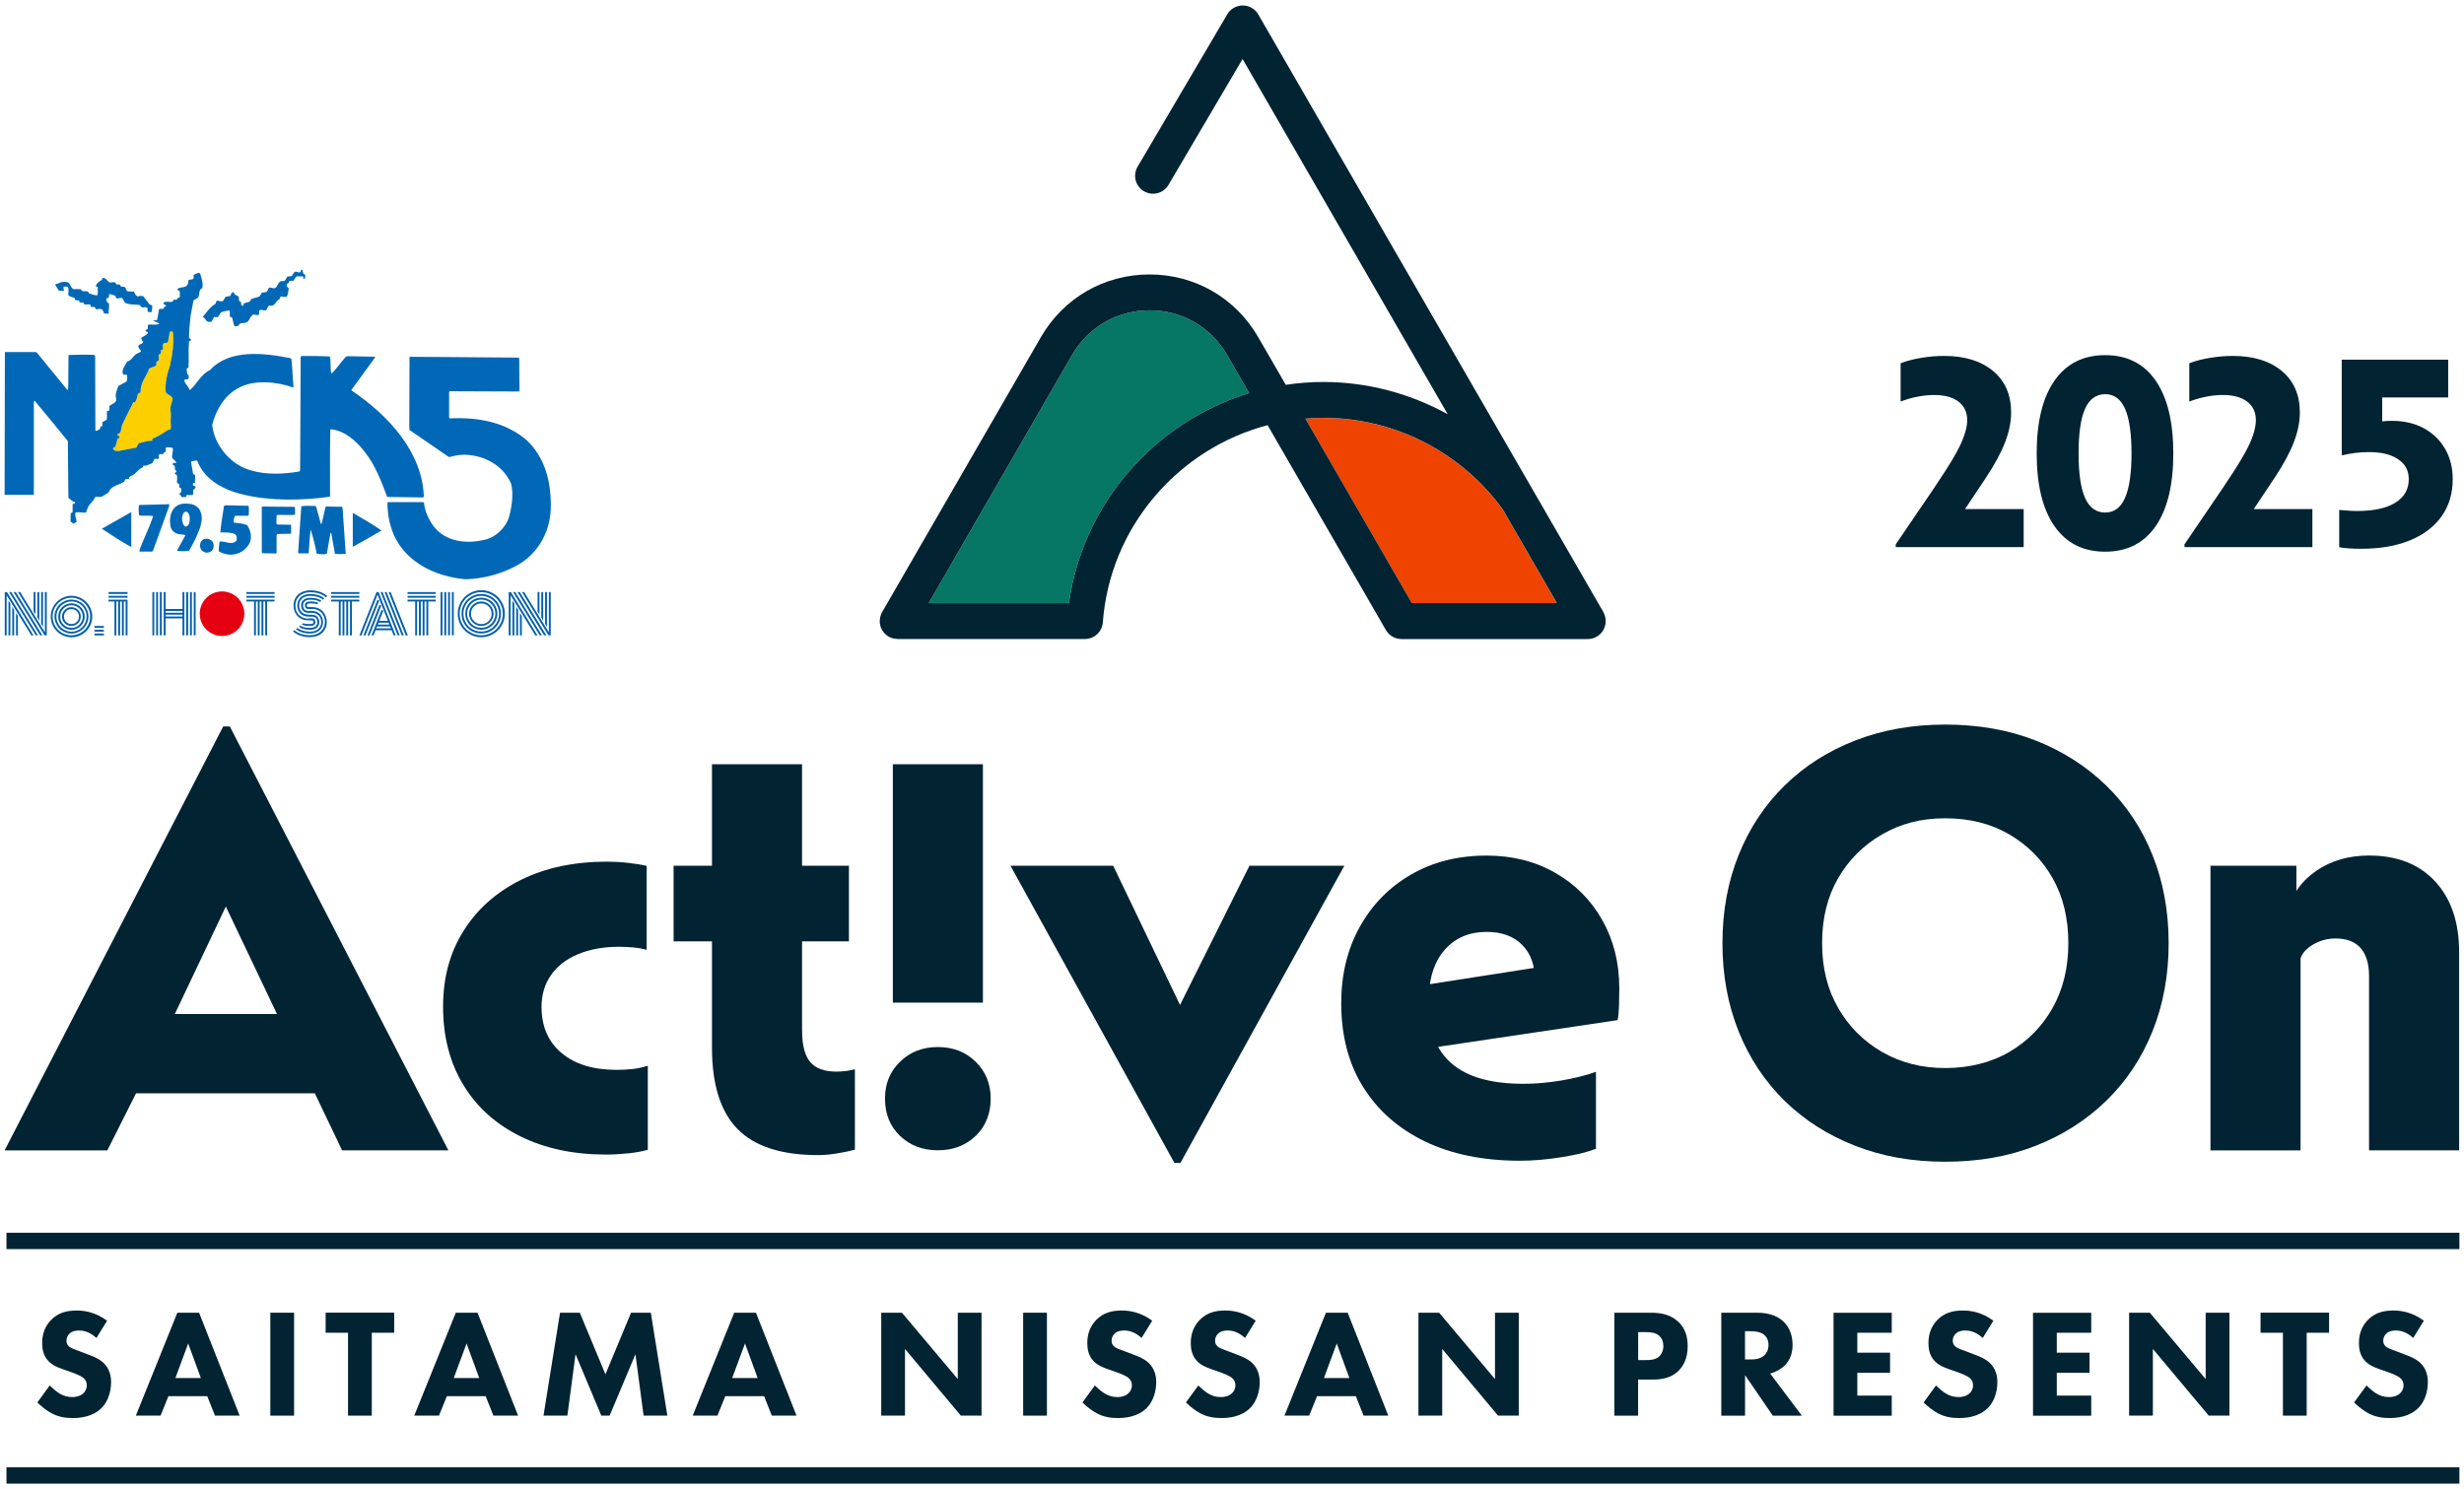 <?xml version="1.0" encoding="UTF-8"?>
<svg id="_レイヤー_1" data-name="レイヤー 1" xmlns="http://www.w3.org/2000/svg" viewBox="0 0 450 272">
  <defs>
    <style>
      .cls-1 {
        fill: #005eac;
      }

      .cls-1, .cls-2, .cls-3, .cls-4, .cls-5, .cls-6, .cls-7 {
        stroke-width: 0px;
      }

      .cls-2 {
        fill: #e50012;
      }

      .cls-3 {
        fill: #067665;
      }

      .cls-4 {
        fill: #fccf00;
      }

      .cls-5 {
        fill: #012332;
      }

      .cls-6 {
        fill: #ef4300;
      }

      .cls-7 {
        fill: #0068b6;
      }
    </style>
  </defs>
  <g>
    <g>
      <path class="cls-5" d="M17.61,244.38c-1.41-1.27-2.62-1.35-3.16-1.35-.59,0-1.32.09-1.83.65-.28.28-.48.71-.48,1.18,0,.45.14.79.42,1.04.45.42,1.1.59,2.37,1.07l1.41.54c.82.31,1.83.73,2.57,1.44,1.1,1.04,1.38,2.4,1.38,3.5,0,1.94-.68,3.64-1.66,4.65-1.66,1.75-4.09,1.92-5.33,1.92-1.35,0-2.54-.2-3.72-.79-.96-.48-2.06-1.35-2.76-2.06l2.26-3.1c.48.48,1.24,1.13,1.75,1.44.73.45,1.49.68,2.37.68.56,0,1.35-.11,1.97-.65.37-.31.68-.82.68-1.52,0-.62-.25-1.02-.65-1.35-.51-.42-1.66-.85-2.2-1.04l-1.55-.54c-.87-.31-1.89-.7-2.62-1.49-.99-1.04-1.13-2.37-1.13-3.27,0-1.66.51-3.07,1.63-4.23,1.32-1.35,2.9-1.72,4.65-1.72,1.3,0,3.38.23,5.58,1.86l-1.95,3.16Z"/>
      <path class="cls-5" d="M37.86,255.03h-7.1l-1.44,3.55h-4.51l7.58-18.8h3.97l7.41,18.8h-4.51l-1.41-3.55ZM36.68,251.71l-2.31-6.31-2.34,6.31h4.65Z"/>
      <path class="cls-5" d="M53.71,239.78v18.8h-4.34v-18.8h4.34Z"/>
      <path class="cls-5" d="M67.9,243.44v15.14h-4.34v-15.14h-4.09v-3.67h12.52v3.67h-4.09Z"/>
      <path class="cls-5" d="M88.71,255.03h-7.1l-1.44,3.55h-4.51l7.58-18.8h3.97l7.41,18.8h-4.51l-1.41-3.55ZM87.52,251.71l-2.31-6.31-2.34,6.31h4.65Z"/>
      <path class="cls-5" d="M99.26,258.58l3.02-18.8h3.61l4.68,11.25,4.68-11.25h3.61l3.02,18.8h-4.34l-1.49-11.22-4.71,11.22h-1.52l-4.71-11.22-1.49,11.22h-4.34Z"/>
      <path class="cls-5" d="M139.56,255.03h-7.1l-1.44,3.55h-4.51l7.58-18.8h3.97l7.41,18.8h-4.51l-1.41-3.55ZM138.37,251.71l-2.31-6.31-2.34,6.31h4.65Z"/>
      <path class="cls-5" d="M160.94,258.58v-18.8h3.78l10.2,12.12v-12.12h4.34v18.8h-3.78l-10.2-12.18v12.18h-4.34Z"/>
      <path class="cls-5" d="M191.2,239.78v18.8h-4.34v-18.8h4.34Z"/>
      <path class="cls-5" d="M208.48,244.38c-1.41-1.27-2.62-1.35-3.16-1.35-.59,0-1.32.09-1.83.65-.28.28-.48.71-.48,1.18,0,.45.14.79.42,1.04.45.42,1.1.59,2.37,1.07l1.41.54c.82.31,1.83.73,2.57,1.44,1.1,1.04,1.38,2.4,1.38,3.5,0,1.94-.68,3.64-1.66,4.65-1.66,1.75-4.09,1.92-5.33,1.92-1.35,0-2.54-.2-3.72-.79-.96-.48-2.06-1.35-2.76-2.06l2.26-3.1c.48.48,1.24,1.13,1.75,1.44.73.45,1.49.68,2.37.68.56,0,1.35-.11,1.97-.65.37-.31.68-.82.68-1.52,0-.62-.25-1.02-.65-1.35-.51-.42-1.66-.85-2.2-1.04l-1.55-.54c-.87-.31-1.89-.7-2.62-1.49-.99-1.04-1.13-2.37-1.13-3.27,0-1.66.51-3.07,1.63-4.23,1.32-1.35,2.9-1.72,4.65-1.72,1.3,0,3.38.23,5.58,1.86l-1.95,3.16Z"/>
      <path class="cls-5" d="M227.38,244.38c-1.41-1.27-2.62-1.35-3.16-1.35-.59,0-1.32.09-1.83.65-.28.28-.48.71-.48,1.18,0,.45.14.79.42,1.04.45.42,1.1.59,2.37,1.07l1.41.54c.82.31,1.83.73,2.57,1.44,1.1,1.04,1.38,2.4,1.38,3.5,0,1.94-.68,3.64-1.66,4.65-1.66,1.75-4.09,1.92-5.33,1.92-1.35,0-2.54-.2-3.72-.79-.96-.48-2.06-1.35-2.76-2.06l2.26-3.1c.48.48,1.24,1.13,1.75,1.44.73.45,1.49.68,2.37.68.56,0,1.35-.11,1.97-.65.37-.31.68-.82.68-1.52,0-.62-.25-1.02-.65-1.35-.51-.42-1.66-.85-2.2-1.04l-1.55-.54c-.87-.31-1.89-.7-2.62-1.49-.99-1.04-1.13-2.37-1.13-3.27,0-1.66.51-3.07,1.63-4.23,1.32-1.35,2.9-1.72,4.65-1.72,1.3,0,3.38.23,5.58,1.86l-1.95,3.16Z"/>
      <path class="cls-5" d="M247.63,255.03h-7.1l-1.44,3.55h-4.51l7.58-18.8h3.97l7.41,18.8h-4.51l-1.41-3.55ZM246.44,251.71l-2.31-6.31-2.34,6.31h4.65Z"/>
      <path class="cls-5" d="M259.05,258.58v-18.8h3.78l10.2,12.12v-12.12h4.34v18.8h-3.78l-10.2-12.18v12.18h-4.34Z"/>
      <path class="cls-5" d="M301.46,239.78c1.63,0,3.44.23,4.93,1.55,1.61,1.41,1.83,3.27,1.83,4.57,0,2.37-.9,3.69-1.61,4.43-1.49,1.52-3.47,1.66-4.79,1.66h-2.65v6.6h-4.34v-18.8h6.63ZM299.18,248.43h1.55c.59,0,1.64-.03,2.34-.7.39-.4.71-1.04.71-1.86s-.28-1.44-.71-1.83c-.65-.62-1.58-.71-2.42-.71h-1.47v5.1Z"/>
      <path class="cls-5" d="M320.95,239.78c2.4,0,3.89.79,4.79,1.64.79.76,1.64,2.11,1.64,4.2,0,1.18-.25,2.65-1.47,3.83-.65.62-1.58,1.18-2.62,1.44l5.78,7.7h-5.3l-5.07-7.41v7.41h-4.34v-18.8h6.6ZM318.7,248.32h.99c.79,0,1.86-.08,2.59-.82.31-.31.7-.9.7-1.83,0-1.07-.51-1.63-.87-1.92-.7-.53-1.83-.59-2.4-.59h-1.02v5.16Z"/>
      <path class="cls-5" d="M345.49,243.44h-6.29v3.64h5.98v3.67h-5.98v4.17h6.29v3.67h-10.63v-18.8h10.63v3.67Z"/>
      <path class="cls-5" d="M362.1,244.38c-1.41-1.27-2.62-1.35-3.16-1.35-.59,0-1.32.09-1.83.65-.28.28-.48.71-.48,1.18,0,.45.14.79.42,1.04.45.42,1.1.59,2.37,1.07l1.41.54c.82.31,1.83.73,2.57,1.44,1.1,1.04,1.38,2.4,1.38,3.5,0,1.94-.68,3.64-1.66,4.65-1.66,1.75-4.09,1.92-5.33,1.92-1.35,0-2.54-.2-3.72-.79-.96-.48-2.06-1.35-2.76-2.06l2.26-3.1c.48.48,1.24,1.13,1.75,1.44.73.45,1.49.68,2.37.68.56,0,1.35-.11,1.97-.65.37-.31.68-.82.68-1.52,0-.62-.25-1.02-.65-1.35-.51-.42-1.66-.85-2.2-1.04l-1.55-.54c-.87-.31-1.89-.7-2.62-1.49-.99-1.04-1.13-2.37-1.13-3.27,0-1.66.51-3.07,1.63-4.23,1.32-1.35,2.9-1.72,4.65-1.72,1.3,0,3.38.23,5.58,1.86l-1.95,3.16Z"/>
      <path class="cls-5" d="M381.92,243.44h-6.29v3.64h5.98v3.67h-5.98v4.17h6.29v3.67h-10.63v-18.8h10.63v3.67Z"/>
      <path class="cls-5" d="M388.84,258.58v-18.8h3.78l10.2,12.12v-12.12h4.34v18.8h-3.78l-10.2-12.18v12.18h-4.34Z"/>
      <path class="cls-5" d="M421.27,243.44v15.14h-4.34v-15.14h-4.09v-3.67h12.52v3.67h-4.09Z"/>
      <path class="cls-5" d="M440.72,244.38c-1.41-1.27-2.62-1.35-3.16-1.35-.59,0-1.32.09-1.83.65-.28.28-.48.71-.48,1.18,0,.45.14.79.42,1.04.45.42,1.1.59,2.37,1.07l1.41.54c.82.31,1.83.73,2.57,1.44,1.1,1.04,1.38,2.4,1.38,3.5,0,1.94-.68,3.64-1.66,4.65-1.66,1.75-4.09,1.92-5.33,1.92-1.35,0-2.54-.2-3.72-.79-.96-.48-2.06-1.35-2.76-2.06l2.26-3.1c.48.48,1.24,1.13,1.75,1.44.73.45,1.49.68,2.37.68.56,0,1.35-.11,1.97-.65.37-.31.68-.82.68-1.52,0-.62-.25-1.02-.65-1.35-.51-.42-1.66-.85-2.2-1.04l-1.55-.54c-.87-.31-1.89-.7-2.62-1.49-.99-1.04-1.13-2.37-1.13-3.27,0-1.66.51-3.07,1.63-4.23,1.32-1.35,2.9-1.72,4.65-1.72,1.3,0,3.38.23,5.58,1.86l-1.95,3.16Z"/>
    </g>
    <rect class="cls-5" x="1.18" y="225.17" width="447.98" height="2.99"/>
    <rect class="cls-5" x="1.18" y="268.01" width="447.98" height="2.99"/>
  </g>
  <g>
    <g>
      <path class="cls-5" d="M40.76,132.69h1.21l39.92,77.43h-19.41l-8.66-18.1-18.21-38.27,11.19.11-18.1,38.17-9.1,18.1H.84l39.92-77.43ZM22.78,185.22h37.29l7.13,14.48H15.54l7.24-14.48Z"/>
      <path class="cls-5" d="M118.08,173.49c-.81-.22-1.64-.37-2.52-.44-.88-.07-1.72-.11-2.52-.11-2.85,0-5.36.46-7.51,1.37-2.16.91-3.8,2.19-4.93,3.84-1.13,1.64-1.7,3.56-1.7,5.76,0,3.58,1.22,6.4,3.67,8.44,2.45,2.05,5.79,3.07,10.03,3.07,1.1,0,2.1-.06,3.02-.16.91-.11,1.81-.31,2.69-.6v15.35c-.95.29-2.14.51-3.56.66-1.43.15-2.8.22-4.11.22-5.92,0-11.13-1.11-15.63-3.34-4.5-2.23-7.97-5.37-10.42-9.43-2.45-4.06-3.67-8.79-3.67-14.2s1.24-9.89,3.73-13.87c2.48-3.98,5.98-7.09,10.47-9.32,4.5-2.23,9.74-3.34,15.74-3.34,1.24,0,2.52.07,3.84.22,1.32.15,2.45.33,3.4.55v15.35Z"/>
      <path class="cls-5" d="M155.04,171.95h-32.02v-13.82h32.02v13.82ZM146.49,188.29c0,2.63.49,4.53,1.48,5.7.99,1.17,2.58,1.75,4.77,1.75.58,0,1.17-.04,1.75-.11.58-.07,1.13-.18,1.64-.33v14.7c-.81.22-1.85.44-3.13.66-1.28.22-2.47.33-3.56.33-6.73,0-11.64-1.59-14.75-4.77-3.11-3.18-4.66-8.13-4.66-14.86v-51.76h16.45v48.69Z"/>
      <path class="cls-5" d="M178.19,193.94c1.83,1.79,2.74,4.04,2.74,6.74s-.91,5.04-2.74,6.8c-1.83,1.75-4.13,2.63-6.91,2.63s-5.08-.88-6.91-2.63c-1.83-1.75-2.74-4.02-2.74-6.8s.91-4.95,2.74-6.74c1.83-1.79,4.13-2.69,6.91-2.69s5.08.89,6.91,2.69ZM179.51,183.14h-16.45v-43.54h16.45v43.54Z"/>
      <path class="cls-5" d="M184.55,158.13h18.75l18.42,38.38-13.05.77,19.52-39.15h17.33l-29.94,54.29h-1.1l-29.94-54.29Z"/>
      <path class="cls-5" d="M248.95,198.55c-2.67-4.28-4-9.38-4-15.3,0-5.26,1.13-9.92,3.4-13.98,2.27-4.06,5.39-7.24,9.38-9.54,3.98-2.3,8.57-3.45,13.76-3.45,4.68,0,8.85,1.04,12.5,3.13,3.66,2.08,6.53,4.95,8.61,8.61,2.08,3.66,3.13,7.82,3.13,12.5,0,.95-.02,2.03-.05,3.24-.04,1.21-.13,2.07-.27,2.58l-42,6.25-1.32-11.41,36.52-5.7-8.33,3.62c.07-2.7-.68-4.86-2.25-6.47-1.57-1.61-3.75-2.41-6.53-2.41-3.14,0-5.67,1.06-7.57,3.18-1.9,2.12-2.89,4.97-2.96,8.55l.99,7.79c.66,1.75,1.7,3.25,3.13,4.5,1.43,1.24,3.24,2.18,5.43,2.8,2.19.62,4.79.93,7.79.93,2.12,0,4.39-.2,6.8-.6,2.41-.4,4.53-.93,6.36-1.59v14.04c-1.39.58-3.45,1.1-6.2,1.54-2.74.44-5.28.66-7.62.66-6.73,0-12.52-1.17-17.38-3.51-4.86-2.34-8.63-5.65-11.3-9.93Z"/>
    </g>
    <g>
      <path class="cls-5" d="M317.53,188.4c-1.97-4.9-2.96-10.27-2.96-16.12s.99-11.22,2.96-16.12c1.97-4.9,4.77-9.12,8.39-12.67,3.62-3.55,7.91-6.29,12.89-8.23,4.97-1.94,10.45-2.91,16.45-2.91s11.57.97,16.51,2.91c4.93,1.94,9.23,4.68,12.89,8.23,3.65,3.55,6.47,7.77,8.44,12.67,1.97,4.9,2.96,10.27,2.96,16.12s-.99,11.22-2.96,16.12c-1.97,4.9-4.79,9.12-8.44,12.67-3.66,3.55-7.95,6.29-12.89,8.22-4.94,1.94-10.44,2.91-16.51,2.91s-11.48-.97-16.45-2.91c-4.97-1.94-9.27-4.68-12.89-8.22-3.62-3.55-6.42-7.77-8.39-12.67ZM377.74,172.28c0-4.53-.95-8.48-2.85-11.84-1.9-3.36-4.53-6.03-7.9-8.01-3.36-1.97-7.28-2.96-11.73-2.96s-8.17.99-11.57,2.96c-3.4,1.97-6.07,4.64-8.01,8.01-1.94,3.36-2.91,7.31-2.91,11.84s.97,8.39,2.91,11.79c1.94,3.4,4.61,6.09,8.01,8.06,3.4,1.97,7.26,2.96,11.57,2.96s8.37-.99,11.73-2.96c3.36-1.97,5.99-4.66,7.9-8.06,1.9-3.4,2.85-7.33,2.85-11.79Z"/>
      <path class="cls-5" d="M403.71,158.13h15.68v10.97l-1.64-2.63c.8-3.07,2.56-5.54,5.26-7.4,2.7-1.86,5.92-2.8,9.65-2.8,5.12,0,9.14,1.57,12.06,4.72,2.92,3.14,4.39,7.46,4.39,12.94v36.19h-16.45v-31.8c0-2.27-.51-3.98-1.54-5.15-1.02-1.17-2.56-1.75-4.61-1.75-1.39,0-2.71.35-3.95,1.04-1.24.7-2.05,1.55-2.41,2.58v35.09h-16.45v-51.98Z"/>
    </g>
  </g>
  <g>
    <path class="cls-3" d="M209.95,56.68c-5.92,0-11.22,3.06-14.18,8.19l-26.16,45.3h25.61c2.57-18.29,15.77-33.13,32.92-38.36l-4.01-6.94c-2.96-5.13-8.26-8.19-14.18-8.19Z"/>
    <path class="cls-6" d="M241.71,76.33c-1.11,0-2.22.06-3.31.15l19.45,33.7h26.47l-9.87-17.09c-7.59-10.49-19.82-16.75-32.75-16.75Z"/>
    <path class="cls-5" d="M292.83,111.81L229.8,2.64c-.58-1.01-1.66-1.63-2.82-1.64-1.18,0-2.25.61-2.84,1.61l-16.38,27.84c-.92,1.56-.4,3.57,1.16,4.48,1.56.92,3.57.4,4.48-1.16l13.53-22.99,37.47,64.89c-6.87-3.8-14.67-5.9-22.7-5.9-2.33,0-4.63.18-6.88.52l-5.03-8.7c-4.14-7.18-11.57-11.46-19.85-11.46s-15.71,4.29-19.85,11.46l-28.99,50.22c-.13.23-.23.48-.3.73-.02.07-.03.14-.05.21-.04.19-.07.38-.08.57,0,.07,0,.14,0,.22,0,.25.03.5.1.74,0,0,0,.01,0,.02.07.25.17.49.29.71.01.03.02.05.03.08.02.04.06.07.08.1.11.17.23.33.36.47.05.05.09.1.14.15.18.18.38.34.62.47.23.13.47.23.72.3.06.02.13.03.19.04.2.05.4.07.6.08.04,0,.08.02.12.02h34.22c1.71,0,3.14-1.32,3.27-3.03,1.29-17.45,13.79-31.74,30.09-36.03l21.61,37.43s.04.04.05.07c.14.22.29.43.48.62.02.02.05.04.07.06.16.15.34.29.54.41.07.04.13.07.2.11.17.09.34.16.53.21.07.02.13.05.2.06.25.06.5.1.76.1,0,0,0,0,0,0,0,0,0,0,0,0h34.03c1.17,0,2.25-.62,2.84-1.64.58-1.01.58-2.26,0-3.28ZM209.95,56.68c5.92,0,11.22,3.06,14.18,8.19l4.01,6.94c-17.15,5.23-30.35,20.07-32.92,38.36h-25.61l26.16-45.3c2.96-5.13,8.26-8.19,14.18-8.19ZM257.85,110.17l-19.45-33.7c1.09-.09,2.19-.15,3.31-.15,12.93,0,25.16,6.26,32.75,16.75l9.87,17.09h-26.47Z"/>
  </g>
  <g>
    <g>
      <g>
        <g>
          <path class="cls-1" d="M1.21,108.71v7.35h-.34v-7.9h.41l4.84,7.9h-.4l-4.52-7.35ZM1.55,109.69l.34.58v5.79h-.34v-6.37ZM1.67,108.15h.4l4.86,7.9h-.4l-4.86-7.9ZM2.24,110.83l.34.58v4.65h-.34v-5.23ZM2.48,108.15h.41l4.85,7.9h-.41l-4.85-7.9ZM2.93,111.96l.34.57v3.53h-.34v-4.1ZM3.29,108.15h.4l4.51,7.35v-7.35h.34v7.9h-.41l-4.84-7.9ZM6.48,112.25l-.34-.57v-3.53h.34v4.1ZM7.17,113.38l-.34-.58v-4.65h.34v5.23ZM7.85,114.52l-.34-.58v-5.79h.34v6.37Z"/>
          <path class="cls-1" d="M9.57,114.09c-.2-.47-.3-.96-.3-1.47s.1-1,.3-1.47.47-.87.81-1.21c.34-.34.74-.61,1.21-.81.47-.2.96-.3,1.47-.3s1,.1,1.47.3c.47.2.87.47,1.21.81.34.34.61.74.81,1.21s.3.96.3,1.47-.1,1-.3,1.47-.47.87-.81,1.21c-.34.34-.74.61-1.21.81-.47.2-.96.3-1.47.3s-1-.1-1.47-.3c-.47-.2-.87-.47-1.21-.81-.34-.34-.61-.74-.81-1.21ZM9.88,111.28c-.18.42-.27.87-.27,1.33s.09.91.27,1.33.43.79.73,1.1c.31.31.67.55,1.1.73s.87.27,1.33.27.91-.09,1.33-.27.79-.43,1.1-.73c.31-.31.55-.67.73-1.1s.27-.87.27-1.33-.09-.91-.27-1.33-.43-.79-.73-1.1c-.31-.31-.67-.55-1.1-.73s-.87-.27-1.33-.27-.91.09-1.33.27-.79.43-1.1.73c-.31.31-.55.67-.73,1.1ZM10.2,113.82c-.16-.38-.25-.78-.25-1.2s.08-.82.25-1.2c.16-.38.38-.71.66-.99.28-.28.6-.49.99-.66s.78-.25,1.2-.25.82.08,1.2.25.71.38.99.66c.28.28.49.6.66.99.16.38.25.78.25,1.2s-.08.82-.25,1.2c-.16.38-.38.71-.66.99-.28.28-.6.49-.99.66s-.78.25-1.2.25-.82-.08-1.2-.25-.71-.38-.99-.66c-.28-.28-.49-.6-.66-.99ZM10.52,111.55c-.14.34-.22.69-.22,1.07s.07.73.22,1.07c.14.34.34.63.59.88.25.25.54.44.88.59s.69.22,1.07.22.73-.07,1.07-.22.63-.34.88-.59c.25-.25.44-.54.59-.88.14-.34.22-.69.22-1.07s-.07-.73-.22-1.07c-.14-.34-.34-.63-.59-.88-.25-.25-.54-.44-.88-.59s-.69-.22-1.07-.22-.73.07-1.07.22-.63.34-.88.59c-.25.25-.44.54-.59.88ZM10.96,113.83c-.21-.37-.32-.77-.32-1.21s.11-.84.32-1.21c.21-.37.51-.66.88-.88.37-.21.77-.32,1.21-.32s.84.11,1.21.32c.37.21.66.51.88.88.21.37.32.77.32,1.21s-.11.84-.32,1.21c-.21.37-.51.66-.88.88-.37.21-.77.32-1.21.32s-.84-.11-1.21-.32c-.37-.21-.66-.51-.88-.88ZM11.59,111.16c-.4.4-.6.89-.6,1.46s.2,1.05.6,1.46c.4.4.89.61,1.46.61s1.06-.2,1.46-.61c.4-.4.6-.89.6-1.46s-.2-1.05-.6-1.46c-.4-.4-.89-.61-1.46-.61s-1.06.2-1.46.61ZM11.83,113.83c-.34-.34-.5-.74-.5-1.21s.17-.88.5-1.21c.34-.34.74-.5,1.21-.5s.88.17,1.21.5c.34.34.5.74.5,1.21s-.17.88-.5,1.21c-.34.34-.74.5-1.21.5s-.88-.17-1.21-.5ZM12.08,111.65c-.27.27-.4.59-.4.97s.13.7.4.97c.27.27.59.4.97.4s.7-.13.97-.4c.27-.27.4-.59.4-.97s-.13-.7-.4-.97c-.27-.27-.59-.4-.97-.4s-.7.13-.97.4Z"/>
          <path class="cls-1" d="M17.25,114.68v-.34h1.72v.34h-1.72ZM17.25,115.37v-.34h1.72v.34h-1.72ZM17.25,116.06v-.34h1.72v.34h-1.72Z"/>
          <path class="cls-1" d="M19.82,108.49v-.34h3.47v.34h-3.47ZM19.82,109.18v-.34h3.47v.34h-3.47ZM19.82,109.87v-.34h3.47v6.53h-.34v-6.19h-.34v6.19h-.34v-6.19h-.34v6.19h-.34v-6.19h-.34v6.19h-.34v-6.19h-1.06Z"/>
          <path class="cls-1" d="M27.83,108.15h.34v7.9h-.34v-7.9ZM28.52,108.15h.34v7.9h-.34v-7.9ZM29.2,108.15h.34v7.9h-.34v-7.9ZM33.33,108.15h.34v7.9h-.34v-3.1h-3.09v3.1h-.34v-7.9h.34v3.09h3.09v-3.09ZM33.33,111.93v-.34h-3.09v.34h3.09ZM33.33,112.61v-.34h-3.09v.34h3.09ZM34.02,108.15h.34v7.9h-.34v-7.9ZM34.7,108.15h.34v7.9h-.34v-7.9ZM35.39,108.15h.34v7.9h-.34v-7.9Z"/>
          <path class="cls-2" d="M36.91,110.57c-.21.49-.31,1-.31,1.53s.1,1.05.31,1.53c.21.49.49.91.84,1.26s.77.63,1.26.84c.49.21,1,.31,1.53.31s1.05-.1,1.53-.31c.49-.21.91-.49,1.26-.84s.63-.77.84-1.26.31-1,.31-1.53-.1-1.05-.31-1.53-.49-.91-.84-1.26c-.35-.35-.77-.63-1.26-.84-.49-.21-1-.31-1.53-.31s-1.05.1-1.53.31c-.49.21-.91.49-1.26.84-.35.35-.63.77-.84,1.26Z"/>
          <path class="cls-2" d="M36.8,110.52c-.21.5-.32,1.03-.32,1.58s.11,1.08.32,1.58c.21.5.5.94.87,1.3s.8.65,1.3.87c.5.21,1.03.32,1.58.32s1.08-.11,1.58-.32c.5-.21.94-.5,1.3-.87s.65-.8.87-1.3.32-1.03.32-1.58-.11-1.08-.32-1.58-.5-.94-.87-1.3c-.36-.36-.8-.65-1.3-.87-.5-.21-1.03-.32-1.58-.32s-1.08.11-1.58.32c-.5.21-.94.5-1.3.87-.36.36-.65.8-.87,1.3Z"/>
          <path class="cls-1" d="M45,108.49v-.34h5.15v.34h-5.15ZM45,109.18v-.34h5.15v.34h-5.15ZM45,109.87v-.34h5.15v.34h-1.37v6.19h-.34v-6.19h-.34v6.19h-.34v-6.19h-.34v6.19h-.34v-6.19h-.34v6.19h-.34v-6.19h-1.37Z"/>
          <path class="cls-1" d="M56.96,111.24h-.58c-.25,0-.42-.06-.53-.19-.11-.13-.16-.29-.16-.5,0-.46.34-.69,1.03-.69.64,0,1.13.1,1.45.29l-.28.21c-.22-.1-.61-.15-1.17-.15-.27,0-.46.03-.55.09-.09.06-.14.14-.14.25s.03.19.08.25c.05.06.14.09.28.09h.59c.43,0,.82.07,1.16.22.35.15.63.35.85.6.22.25.39.54.51.87.12.33.18.68.18,1.06,0,.31-.04.6-.13.87-.09.27-.22.53-.39.75s-.38.43-.63.59c-.24.17-.53.3-.87.39-.34.09-.7.14-1.09.14-.61,0-1.19-.09-1.73-.28-.54-.19-.98-.45-1.34-.78l.28-.21c.32.29.73.52,1.22.68s1.01.24,1.57.24c.44,0,.83-.06,1.18-.19s.64-.3.87-.52.4-.47.53-.76c.12-.29.18-.6.18-.94,0-.44-.09-.84-.27-1.2-.18-.36-.45-.65-.81-.87-.36-.22-.79-.33-1.29-.33ZM56.38,112.96h.53c.25,0,.42.06.53.19.11.13.16.29.16.5,0,.46-.34.69-1.03.69-.65,0-1.13-.1-1.46-.29l.28-.21c.22.1.62.15,1.18.15.27,0,.46-.03.55-.09.09-.06.14-.14.14-.25s-.03-.19-.08-.25c-.05-.06-.15-.09-.29-.09h-.52c-.44,0-.84-.07-1.19-.21-.35-.14-.65-.34-.87-.59-.23-.25-.4-.54-.52-.87-.12-.33-.18-.69-.18-1.07,0-.31.04-.59.13-.87.09-.27.22-.53.39-.75.17-.23.38-.43.63-.59.24-.17.53-.3.87-.39s.7-.14,1.09-.14c.61,0,1.19.09,1.72.28s.98.45,1.34.78l-.28.21c-.32-.29-.73-.52-1.22-.68s-1.01-.24-1.57-.24c-.44,0-.83.06-1.18.19-.35.13-.64.3-.87.52-.23.22-.4.47-.53.76-.12.29-.18.6-.18.94,0,.45.09.85.27,1.21.18.36.46.65.83.87s.81.33,1.32.33ZM56.38,111.59h.54c.65,0,1.15.2,1.52.59.36.39.55.88.55,1.47s-.21,1.09-.63,1.48c-.42.39-1.02.58-1.78.58-.51,0-.98-.07-1.43-.21-.44-.14-.81-.34-1.1-.59l.27-.21c.26.21.59.38.99.5.4.12.82.18,1.28.18.67,0,1.18-.16,1.54-.48.35-.32.53-.73.53-1.24s-.15-.91-.45-1.23c-.3-.32-.72-.49-1.28-.49h-.54c-.46,0-.81-.13-1.05-.38-.23-.25-.35-.59-.35-.99s.14-.74.43-.99c.29-.25.72-.38,1.3-.38.4,0,.78.05,1.13.14.35.09.63.23.86.4l-.27.21c-.4-.27-.97-.41-1.71-.41-.48,0-.83.09-1.05.28s-.33.44-.33.75.08.56.25.75c.16.19.43.28.8.28ZM56.38,112.28h.53c.46,0,.81.13,1.05.39.23.26.35.59.35.99s-.14.74-.43.99c-.29.25-.72.38-1.3.38-.4,0-.78-.05-1.13-.14-.35-.09-.64-.23-.86-.4l.27-.21c.4.27.97.41,1.72.41.48,0,.83-.09,1.05-.28.22-.19.33-.44.33-.75s-.08-.56-.25-.75c-.17-.19-.43-.28-.81-.28h-.52c-.65,0-1.16-.19-1.53-.58-.37-.39-.55-.88-.55-1.48s.21-1.09.63-1.48c.42-.39,1.02-.58,1.78-.58.51,0,.98.07,1.42.21.44.14.81.34,1.1.59l-.27.21c-.26-.21-.59-.38-.98-.5-.39-.12-.82-.18-1.27-.18-.67,0-1.18.16-1.54.48-.35.32-.53.73-.53,1.24s.15.91.45,1.23c.3.32.73.48,1.29.48Z"/>
          <path class="cls-1" d="M60.48,108.49v-.34h5.15v.34h-5.15ZM60.48,109.18v-.34h5.15v.34h-5.15ZM60.48,109.87v-.34h5.15v.34h-1.37v6.19h-.34v-6.19h-.34v6.19h-.34v-6.19h-.34v6.19h-.34v-6.19h-.34v6.19h-.34v-6.19h-1.37Z"/>
          <path class="cls-1" d="M66.01,116.06h-.37l3.07-7.76h.49s3.06,7.76,3.06,7.76h-.37l-2.94-7.44-2.94,7.44ZM68.9,109.66l.31.15-2.47,6.25h-.37l2.53-6.4ZM69.27,110.6l.31.15-2.09,5.31h-.37l2.15-5.46ZM69.63,111.54l.32.13-1.73,4.39h-.37l1.78-4.52ZM68.8,115.11l.13-.34h2.25l.14.34h-2.53ZM69.06,114.42l.13-.34h1.71l.15.34h-2ZM69.33,113.74l.14-.34h1.17l.14.34h-1.45ZM68.29,115.11l.19-.34h3.15l.2.34h-3.54ZM68.67,114.42l.19-.34h2.39l.21.34h-2.79ZM69.04,113.74l.19-.34h1.64l.19.34h-2.03ZM69.87,108.15l3.13,7.9h-.37l-3.12-7.9h.37ZM70.61,108.15l3.13,7.9h-.37l-3.13-7.9h.37ZM74.47,116.06h-.37l-3.12-7.9h.37l3.13,7.9Z"/>
          <path class="cls-1" d="M74.43,108.49v-.34h5.15v.34h-5.15ZM74.43,109.18v-.34h5.15v.34h-5.15ZM74.43,109.87v-.34h5.15v.34h-1.37v6.19h-.34v-6.19h-.34v6.19h-.34v-6.19h-.34v6.19h-.34v-6.19h-.34v6.19h-.34v-6.19h-1.37Z"/>
          <path class="cls-1" d="M80.46,108.15h.34v7.9h-.34v-7.9ZM81.15,108.15h.34v7.9h-.34v-7.9ZM81.84,108.15h.34v7.9h-.34v-7.9ZM82.53,108.15h.34v7.9h-.34v-7.9Z"/>
          <path class="cls-1" d="M83.94,113.77c-.23-.53-.34-1.09-.34-1.67s.11-1.14.34-1.67c.23-.53.53-.99.92-1.37.38-.38.84-.69,1.37-.92.53-.23,1.09-.34,1.67-.34s1.14.11,1.67.34c.53.23.99.53,1.37.92s.69.84.92,1.37.34,1.09.34,1.67-.11,1.14-.34,1.67-.53.99-.92,1.37-.84.69-1.37.92c-.53.23-1.09.34-1.67.34s-1.14-.11-1.67-.34c-.53-.23-.99-.53-1.37-.92-.38-.38-.69-.84-.92-1.37ZM84.26,110.57c-.21.49-.31,1-.31,1.53s.1,1.05.31,1.53c.21.49.49.91.84,1.26s.77.63,1.26.84,1,.31,1.53.31,1.05-.1,1.53-.31c.49-.21.91-.49,1.26-.84s.63-.77.84-1.26.31-1,.31-1.53-.1-1.05-.31-1.53-.49-.91-.84-1.26c-.35-.35-.77-.63-1.26-.84-.49-.21-1-.31-1.53-.31s-1.05.1-1.53.31-.91.49-1.26.84c-.35.35-.63.77-.84,1.26ZM84.77,113.91c-.32-.55-.48-1.16-.48-1.81s.16-1.26.48-1.81c.32-.55.76-.99,1.31-1.31s1.16-.48,1.81-.48,1.26.16,1.81.48.99.76,1.31,1.31.48,1.16.48,1.81-.16,1.26-.48,1.81-.76.99-1.31,1.32-1.16.48-1.81.48-1.26-.16-1.81-.48-.99-.76-1.31-1.32ZM84.89,110.83c-.17.4-.26.83-.26,1.27s.09.87.26,1.27c.17.4.4.75.69,1.04.29.29.64.52,1.04.69.4.17.83.26,1.27.26s.87-.09,1.27-.26c.4-.17.75-.4,1.04-.69.29-.29.52-.64.69-1.04.17-.4.26-.83.26-1.27s-.09-.87-.26-1.27c-.17-.4-.4-.75-.69-1.04-.29-.29-.64-.52-1.04-.69-.4-.17-.83-.26-1.27-.26s-.87.09-1.27.26c-.4.17-.75.4-1.04.69-.29.29-.52.64-.69,1.04ZM85.37,113.57c-.26-.45-.39-.94-.39-1.47s.13-1.02.39-1.47c.26-.45.62-.8,1.06-1.06.45-.26.94-.39,1.47-.39s1.02.13,1.47.39c.45.26.8.62,1.06,1.06.26.45.39.94.39,1.47s-.13,1.02-.39,1.47c-.26.45-.62.8-1.06,1.06-.45.26-.94.39-1.47.39s-1.02-.13-1.47-.39c-.45-.26-.8-.62-1.06-1.06ZM85.66,110.81c-.23.39-.35.83-.35,1.29s.12.9.35,1.29c.23.39.54.71.94.94.39.23.83.35,1.29.35s.9-.12,1.29-.35c.39-.23.71-.54.94-.94.23-.39.35-.83.35-1.29s-.12-.9-.35-1.29c-.23-.39-.54-.71-.94-.94-.39-.23-.83-.35-1.29-.35s-.9.12-1.29.35c-.39.23-.71.54-.94.94ZM85.84,112.97c-.12-.28-.18-.56-.18-.87s.06-.59.18-.87c.12-.28.28-.51.48-.71s.44-.36.71-.48c.28-.12.56-.18.87-.18s.59.06.87.18c.28.12.51.28.71.48s.36.44.48.71c.12.28.18.56.18.87s-.06.59-.18.87c-.12.28-.28.51-.48.71s-.44.36-.71.48c-.28.12-.56.18-.87.18s-.59-.06-.87-.18c-.28-.12-.51-.28-.71-.48s-.36-.44-.48-.71ZM86.56,110.77c-.37.37-.55.81-.55,1.34s.18.97.55,1.34c.37.37.81.55,1.34.55s.97-.18,1.34-.55c.37-.37.55-.81.55-1.34s-.18-.97-.55-1.34c-.37-.37-.81-.55-1.34-.55s-.97.18-1.34.55Z"/>
          <path class="cls-1" d="M93.25,108.71v7.35h-.34v-7.9h.41l4.84,7.9h-.4l-4.52-7.35ZM93.59,109.69l.34.58v5.79h-.34v-6.37ZM93.71,108.15h.4l4.86,7.9h-.4l-4.86-7.9ZM94.28,110.83l.34.58v4.65h-.34v-5.23ZM94.52,108.15h.41l4.85,7.9h-.41l-4.85-7.9ZM94.96,111.96l.34.57v3.53h-.34v-4.1ZM95.33,108.15h.4l4.51,7.35v-7.35h.34v7.9h-.41l-4.84-7.9ZM98.52,112.25l-.34-.57v-3.53h.34v4.1ZM99.2,113.38l-.34-.58v-4.65h.34v5.23ZM99.89,114.52l-.34-.58v-5.79h.34v6.37Z"/>
        </g>
        <circle class="cls-1" cx="69.79" cy="111.61" r=".17"/>
        <circle class="cls-1" cx="69.42" cy="110.67" r=".17"/>
        <circle class="cls-1" cx="69.06" cy="109.73" r=".17"/>
        <path class="cls-1" d="M68.95,108.13c-.15,0-.26.12-.26.26,0,.02,0,.03,0,.04h.52s0-.03,0-.04c0-.15-.12-.26-.26-.26Z"/>
      </g>
      <g>
        <path class="cls-7" d="M55.72,50.1c0,.24.14.67-.14.82h-.19c-.05-.14.15-.39-.15-.43h-1.11l-.53.77c-.34.1-.91-.1-.87.43-.19.05-.43.24-.38.43,0,.24.24.43.38.48-.05.53-.1,1.11-.34,1.54-.43.34-1.34-.38-1.3.48-.72.24-.82,1.39-1.73,1.2-.68-.05-.39.87-.96.87-.39.05-.72-.24-1.01,0-.19.24.14.91-.38.87-.34,0-.77-.29-1.01.1-.43.38-.53,1.2-1.2,1.3-.43.1-1.16-.05-1.2.53-.29.05-.77.24-.86-.1l-.34-1.35c-.1-.19-.24-.14-.38-.14-.15-.38.1-.87-.15-1.2-.53.1-1.11.14-1.54.39l-.53.82h-.72l-.43.82c-.29.1-.67.1-.91-.1-.19-.24-.38-.63-.72-.72.72-.91,1.35-1.83,2.31-2.4.19-.2.05-.67.48-.58.29.05.63.19.92.05l.48-.77.82-.14c.19-.19.19-.82.67-.67.05.53.63.53.91.81.05.34-.09.92.39.92.1.24-.09.67.29.72.34,0,.05-.43.39-.48.38-.19,1.1-.09,1.15-.72.43-.2,1.01-.29,1.54-.48l.48-.72c.38-.1.96.05,1.06-.53.1-.14.14-.43.39-.38.38-.05.72.29,1.06,0,.39-.38.53-1.34,1.3-1.2.53.1.53-.53.82-.82l.82-.09c.24-.33.39-1.06,1.06-.72.14.05.33.1.48,0,.14-.14.05-.58.38-.39.15.34.05.82.53.82Z"/>
        <path class="cls-7" d="M20.08,51.59c.39.1,1.01-.33,1.1.29.24.24.92-.14.82.38.19.19.53.05.77.15.24.24.24.62.53.81l1.15.05c.19.38.48,1.15,1.11.77l.58.05,1.2,1.54.43.14c.14.44-.14.82,0,1.2-.29,0-.67.14-.82-.1-.05-.29.14-.72-.24-.72-.38-.1-1.06.19-1.06-.39-.91-.24-2.02,0-2.84-.48l-.48-.82c-.39-.19-1.3.43-1.2-.38-.34-.2-.72-.24-1.11-.38-.29.14.1.91-.48.72-.19.15-.09.48-.04.68.04.14.19.24.33.24.24.63-.05,1.35,0,1.97l-.77-.05c-.24-.24-.19-.77-.67-.82-.34-.09-1.01.29-1.01-.24-.19-.34-.96.14-.82-.48-.39-.34-1.2.19-1.3-.38-.15-.29-.87.19-.77-.38-.24-.24-.91.1-.82-.48-.39-.24-.92-.24-1.2-.58.05-.48.09-1.01-.05-1.49-.24-.1-.53-.1-.77,0-.29.24.28.57-.1.72l-.82-.05-.67-1.1c.24-.2.62-.14.86-.34.48-.19,1.11-.24,1.59,0,.43.38.53,1.44,1.39,1.15l.91.05c.1.77,1.3-.05,1.4.72.48.15.96.39,1.54.39.24-.43.05-1.06.09-1.49-.09-.14-.24-.09-.34-.14.05-.58.68-.92,1.16-1.25,0-.1-.05-.29.09-.29.63-.1.82.62,1.3.82Z"/>
        <path class="cls-4" d="M31.1,66.6c-.53,1.59-1.01,3.32-.82,5.1.38.39.96.57,1.25,1.01-.05.87-.63,1.63-.34,2.6.1.81-.14,1.68.05,2.55-.05.24,0,.58-.24.63l-.34.05c-.91.63-1.83,1.2-2.79,1.59l-.1.39c-.87-.05-1.59.29-2.41.43l-.48.82-2.84.53c-.38.15-.82.1-1.15-.05-.14-.09-.34-.24-.19-.43.09-.19.43-.1.43-.38l.34-1.3.34-.15c.14-.33-.48-.38-.34-.72.82-.1.58-1.16.87-1.73.62-1.34,1.3-2.69,2.02-4.04.43.05.43-.33.58-.62.24-.39,0-1.15.67-1.11.14-.29,0-.72.14-1.01.2-1.25,1.11-2.21,1.49-3.42.39-.33,1.01-.24,1.3-.67.05-.24-.1-.58.19-.67.72-.19-.24-1.3.62-1.39.14-.19-.19-.87.39-.72.14-.29-.1-.67.05-1.01.1-.48.87,0,.91-.53l.29-1.64c.15-.29.58-.24.62.1.15,1.97-.09,3.9-.53,5.82Z"/>
        <path class="cls-7" d="M64.23,71.36l-.05-.14,4.28-5.87.05-.19-5.05-.1-.34.15c-.92,1.01-1.59,2.07-2.5,2.98l-.14-.09c-.19-.92,0-2.07-.24-2.99-1.68-.09-3.42-.09-5.14-.09l-.19.14-.05,11.11-.05,9.66-.14.19c-2.74.48-5.96.63-8.66-.15-3.75-.91-6.88-4.57-7.26-8.37.67-2.64,2.21-5.39,4.81-6.73,2.84-1.59,6.97-1.16,9.96-.1l.09-.05c-.19-1.78-.19-3.37-.39-5.15l-.14-.14c-4.81-.96-11.16-1.73-14.72,2.16-1.64.77-2.36,2.45-3.61,3.61-.09,0-.19,0-.19-.1-.14-.57-.77-.96-.91-1.59.05-.38.53-.14.77-.29l.05-.57c-.34-.34-.34-.77-.38-1.2-.05-.24.24-.19.33-.29.1-1.54-.05-3.32.1-4.86l.34-.09c.1-.29-.19-.39-.34-.43,0-1.39.15-2.79.29-4.13l.53-2.79.82-.48c.38-.53.05-1.54.77-1.73.24-.97-.15-1.83-.38-2.7-.14-.05-.29-.15-.43-.1-.24.24-.87.15-.77.67.19.58-.48.53-.82.58-.24.19-.14.57-.24.86-.38.68-1.3.39-1.83.77-.14.29.1.33.29.38.19.29.05.67.1,1.05,0,.2-.24.24-.38.24,0,.34-.34.39-.63.34-.29-.05-.19.24-.29.34-.58.24-1.35-.24-1.73.29.05.29.39.24.53.48-.05.19-.29.14-.38.24,0,.58-.63.19-.92.39l-.33,1.83c-.1.38-.58.09-.72.24.34.29.82.29,1.11.58-.58.34-1.44.05-2.07.19-.14.29.14.96-.43.91-.19.43.34.24.39.53-.1.43-.58.53-.92.77-.62.2,0,.67.05.96-.14.34-.53.34-.82.58-.19.48.34.72.43,1.1-.15.19-.34.24-.53.33-.87.29-1.11,1.4-2.02,1.54-.29.77-1.06,1.4-.72,2.36.24.05.48,0,.72.09.05.39.1.87-.09,1.2l-1.49.82c-.24.72-.67,1.49-.39,2.31.15.87-.86.87-1.25,1.39v.63c0,.24-.29.19-.43.24-.1.48.09,1.06-.05,1.59l-.77.43c-.1.24.05.63-.14.82-.43-.1-.14.39-.48.53-.24.1-.43.34-.68.19l-.05-13.56-.1-.24c-1.54-.1-3.17-.05-4.76,0l-.05,5.77-.05.58h-.14l-5.58-6.83-.19-.05H.89l-.05,26.07h5.34v-17.02c.05-.1.14-.15.24-.05,2.02,2.4,4.04,4.9,5.97,7.26l.1,10.34.72.62c.14.15.62,0,.48.38-.1.15-.29.1-.43.15v1.44c-.05.15-.19.19-.34.24l-.05,1.54c.1.1.39.1.39.34.24.05.58-.15.72-.34,0-.58-.39-1.1-.19-1.63.63-.24,1.3.1,1.92-.05l.38-1.01c.34-.63,1.06-1.11,1.3-1.83h1.16l1.3-.82c.38-1.25,1.88-1.3,2.84-1.97l.19-.43.72-.09c-.14-.48.43-.48.68-.68.67-.38,1.06-1.2,1.82-1.39.05-.09,0-.24.1-.34.63.14,1.01-.29,1.54-.39.38-.29.28-1.06.96-.82.38.14.33-.39.29-.63.05-.58,1.01.1.91-.58.58.1.29-.53.38-.82.38-.24.82,0,1.25,0,.15.43-.09.82-.05,1.25-.29.77.48.91.72,1.44-.2.19-.44-.05-.63.14v.34c.72-.05.05.96.67,1.01.05.24-.34.38-.34.62.82.05.24,1.16.48,1.68.53-.05.29.53.43.82l.29.1c0,.29.09.58-.1.82-.05.05-.24-.05-.19.05-.1.29.1.34.24.44.05.48.58.24.87.29l.19-.38h.82c.58.1.24-.63.38-.91.1-.2.48-.29.38-.58-.05-.29-.34-.1-.43-.29-.1-.15,0-.34.05-.48.05.05.14.19.29.1l.05-1.49-.38-.19-.38-2.21.09-.1c.34,0,.72-.24,1.06-.09,1.34,3.6,5.1,5.43,8.56,6.2,4.91,1.15,10.63,1.06,15.68.34,0-4.04-.05-8.27.05-12.26l.15-.05c2.5.29,4.52,2.07,6.11,4.09,1.97,2.5,3.03,5.38,4.13,8.27l6.45.09.24-.09c-.24-8.22-6.54-14.96-13.18-19.43ZM31.1,66.6c-.53,1.59-1.01,3.32-.82,5.1.38.39.96.57,1.25,1.01-.05.87-.63,1.63-.34,2.6.1.81-.14,1.68.05,2.55-.05.24,0,.58-.24.63l-.34.05c-.91.63-1.83,1.2-2.79,1.59l-.1.39c-.87-.05-1.59.29-2.41.43l-.48.82-2.84.53c-.38.15-.82.1-1.15-.05-.14-.09-.34-.24-.19-.43.09-.19.43-.1.43-.38l.34-1.3.34-.15c.14-.33-.48-.38-.34-.72.82-.1.58-1.16.87-1.73.62-1.34,1.3-2.69,2.02-4.04.43.05.43-.33.58-.62.24-.39,0-1.15.67-1.11.14-.29,0-.72.14-1.01.2-1.25,1.11-2.21,1.49-3.42.39-.33,1.01-.24,1.3-.67.05-.24-.1-.58.19-.67.72-.19-.24-1.3.62-1.39.14-.19-.19-.87.39-.72.14-.29-.1-.67.05-1.01.1-.48.87,0,.91-.53l.29-1.64c.15-.29.58-.24.62.1.15,1.97-.09,3.9-.53,5.82Z"/>
        <path class="cls-7" d="M94.82,65.4l.05,6.01-.1.1-12.65-.05-.1.15v4.67l.14.14c5.19-.24,10.15.67,14.04,3.99,3.51,3.37,4.52,7.94,4.38,12.7-.19,4.28-2.55,8.32-6.4,10.29-2.79,1.49-5.87,2.3-9.19,2.41-5.34-.48-10.77-2.98-13.08-8.13-.77-1.87-1.15-3.75-1.15-5.86l.09-.1h6.44l.15.14c.14,1.4.67,2.6,1.39,3.75,2.02,3.17,5.91,3.85,9.43,3.03,2.16-.34,4.23-2.31,4.76-4.42.48-1.83.77-3.95.34-5.82-1.45-3.46-5.1-5.34-8.71-5.34-.91,0-1.83.24-2.65.43l-7.21-4.95-.04-.53.04-12.79.05-.05,19.86.15.1.1Z"/>
        <path class="cls-7" d="M30.9,92.43l-2.98,8.22-.14.1h-2.31l.05-.43c.77-2.02,1.78-3.99,2.45-6.06-.82-.14-1.73,0-2.55-.1-.1-.58-.14-1.3-.05-1.87l.15-.05c1.83-.05,3.6-.1,5.38-.14v.34Z"/>
        <path class="cls-7" d="M45.38,92.38c.14.48.05,1.15.05,1.68l-.14.15h-2.36c-.19.38-.38.82-.19,1.25.82.1,1.68.14,2.41.48.58.86.96,2.21.43,3.27-.53,1.06-1.59,1.83-2.69,2.02-1.01.24-2.02-.05-2.89-.48-.14-.58.05-1.2.1-1.83,1.01-.14,2.36.82,3.12-.24.05-.43.05-.91-.38-1.15-.77-.34-1.73-.24-2.6-.29.14-1.64.43-3.22.67-4.81.05-.14.24-.05.34-.14l4.14.1Z"/>
        <path class="cls-7" d="M57.79,92.76l.82,2.93.1.05c.29-1.01.48-2.02.72-3.08l.14-.14,2.89.05.1.14.58,8.46c-.67.05-1.34.05-1.97,0l-.67-3.8c-.05-.1-.15,0-.15.05l-.67,3.75c-.58.14-1.25.05-1.82,0-.29-1.49-.67-2.98-1.11-4.42-.24,1.35-.24,2.89-.38,4.33h-1.83l-.09-.15.58-8.46c.82-.14,1.78-.05,2.6-.05l.19.34Z"/>
        <path class="cls-7" d="M53.79,92.57c.19.43.05.96.1,1.45-1.11.14-2.16-.05-3.27.05l-.1.05-.05,1.49.19.2,2.5.04v1.64l-2.55.05-.1.24v3.22l-.1.1-2.55-.05-.05-.29v-8.18l.09-.05,5.87.05Z"/>
        <path class="cls-7" d="M36.48,93.15c-.33-.58-.91-.92-1.49-1.06-1.1-.19-2.31-.19-3.08.62-.91.92-.96,2.26-.77,3.46.14.72.82,1.3,1.54,1.39.38.09.87.05,1.2.19l-1.49,2.69v.19c.72.05,1.44.1,2.16-.04l1.1-2.07c.68-1.63,1.78-3.56.82-5.38ZM34.03,96.18c-.34.05-.53-.34-.62-.58-.24-.67-.24-1.58.29-2.07.62-.34.91.58.96,1.01,0,.62,0,1.34-.63,1.63Z"/>
        <path class="cls-7" d="M23.98,99.93c-1.83-1.01-3.56-2.16-5.34-3.32v-.05l5.24-2.98h.09v6.34Z"/>
        <path class="cls-7" d="M69.67,96.9c-1.68,1.01-3.51,2.02-5.24,2.98v-6.2c1.78,1.01,3.56,2.07,5.24,3.22Z"/>
        <path class="cls-7" d="M38.84,98.97c.24.39.24.96.05,1.34-.14.29-.43.48-.72.58-.43.15-.87,0-1.2-.24-.34-.29-.48-.72-.43-1.15,0-.43.29-.82.67-1.01.58-.19,1.25-.05,1.63.48Z"/>
      </g>
    </g>
    <g>
      <path class="cls-5" d="M354.6,99.44l-.5-6.45h15.48v6.94h-23.36v-.5l6.75-9.92c1.55-2.28,2.79-4.21,3.72-5.78.93-1.57,1.59-2.92,1.98-4.04.4-1.12.6-2.1.6-2.93,0-1.46-.53-2.59-1.59-3.4-1.06-.81-2.55-1.21-4.46-1.21-.93,0-1.92.1-2.98.3-1.06.2-2.1.5-3.13.89v-6.99c1.12-.43,2.39-.76,3.79-.99s2.79-.35,4.14-.35c3.77,0,6.75.92,8.95,2.75,2.2,1.84,3.3,4.36,3.3,7.56,0,1.72-.36,3.53-1.09,5.43-.73,1.9-1.9,4.08-3.52,6.52l-8.09,12.15Z"/>
      <path class="cls-5" d="M375.21,96.11c-2.17-3.11-3.25-7.54-3.25-13.29s1.08-10.19,3.25-13.29c2.17-3.11,5.25-4.66,9.25-4.66s7.08,1.55,9.23,4.66c2.15,3.11,3.22,7.54,3.22,13.29s-1.08,10.19-3.22,13.29c-2.15,3.11-5.23,4.66-9.23,4.66s-7.09-1.55-9.25-4.66ZM388.09,90.95c.79-1.79,1.19-4.5,1.19-8.14s-.4-6.39-1.19-8.16-2-2.65-3.62-2.65-2.88.89-3.67,2.65c-.79,1.77-1.19,4.49-1.19,8.16s.4,6.39,1.19,8.16c.79,1.77,2.02,2.65,3.67,2.65s2.83-.89,3.62-2.68Z"/>
      <path class="cls-5" d="M407.33,99.44l-.5-6.45h15.48v6.94h-23.36v-.5l6.75-9.92c1.55-2.28,2.79-4.21,3.72-5.78.93-1.57,1.59-2.92,1.98-4.04.4-1.12.59-2.1.59-2.93,0-1.46-.53-2.59-1.59-3.4-1.06-.81-2.55-1.21-4.46-1.21-.93,0-1.92.1-2.98.3-1.06.2-2.1.5-3.13.89v-6.99c1.12-.43,2.39-.76,3.8-.99,1.41-.23,2.79-.35,4.14-.35,3.77,0,6.75.92,8.95,2.75,2.2,1.84,3.3,4.36,3.3,7.56,0,1.72-.36,3.53-1.09,5.43-.73,1.9-1.9,4.08-3.52,6.52l-8.09,12.15Z"/>
      <path class="cls-5" d="M427.67,65.7h19.44v6.9h-15.87l3.82-6.4v14.19l-3.82-2.08c.63-.46,1.42-.82,2.38-1.07.96-.25,2.03-.37,3.22-.37,2.21,0,4.15.45,5.8,1.34,1.65.89,2.95,2.14,3.89,3.75.94,1.6,1.41,3.46,1.41,5.58,0,2.61-.68,4.87-2.03,6.77-1.36,1.9-3.28,3.36-5.78,4.39-2.5,1.03-5.47,1.54-8.9,1.54-.79,0-1.55-.02-2.26-.07-.71-.05-1.3-.12-1.76-.22v-6.8c.56.03,1.12.07,1.66.12.55.05,1.07.07,1.56.07,3.04,0,5.38-.5,7.02-1.51,1.64-1.01,2.46-2.44,2.46-4.29,0-1.06-.29-1.95-.87-2.68-.58-.73-1.41-1.29-2.48-1.69-1.07-.4-2.37-.59-3.89-.59-.83,0-1.66.05-2.5.15-.84.1-1.68.25-2.5.45v-17.46Z"/>
    </g>
  </g>
</svg>